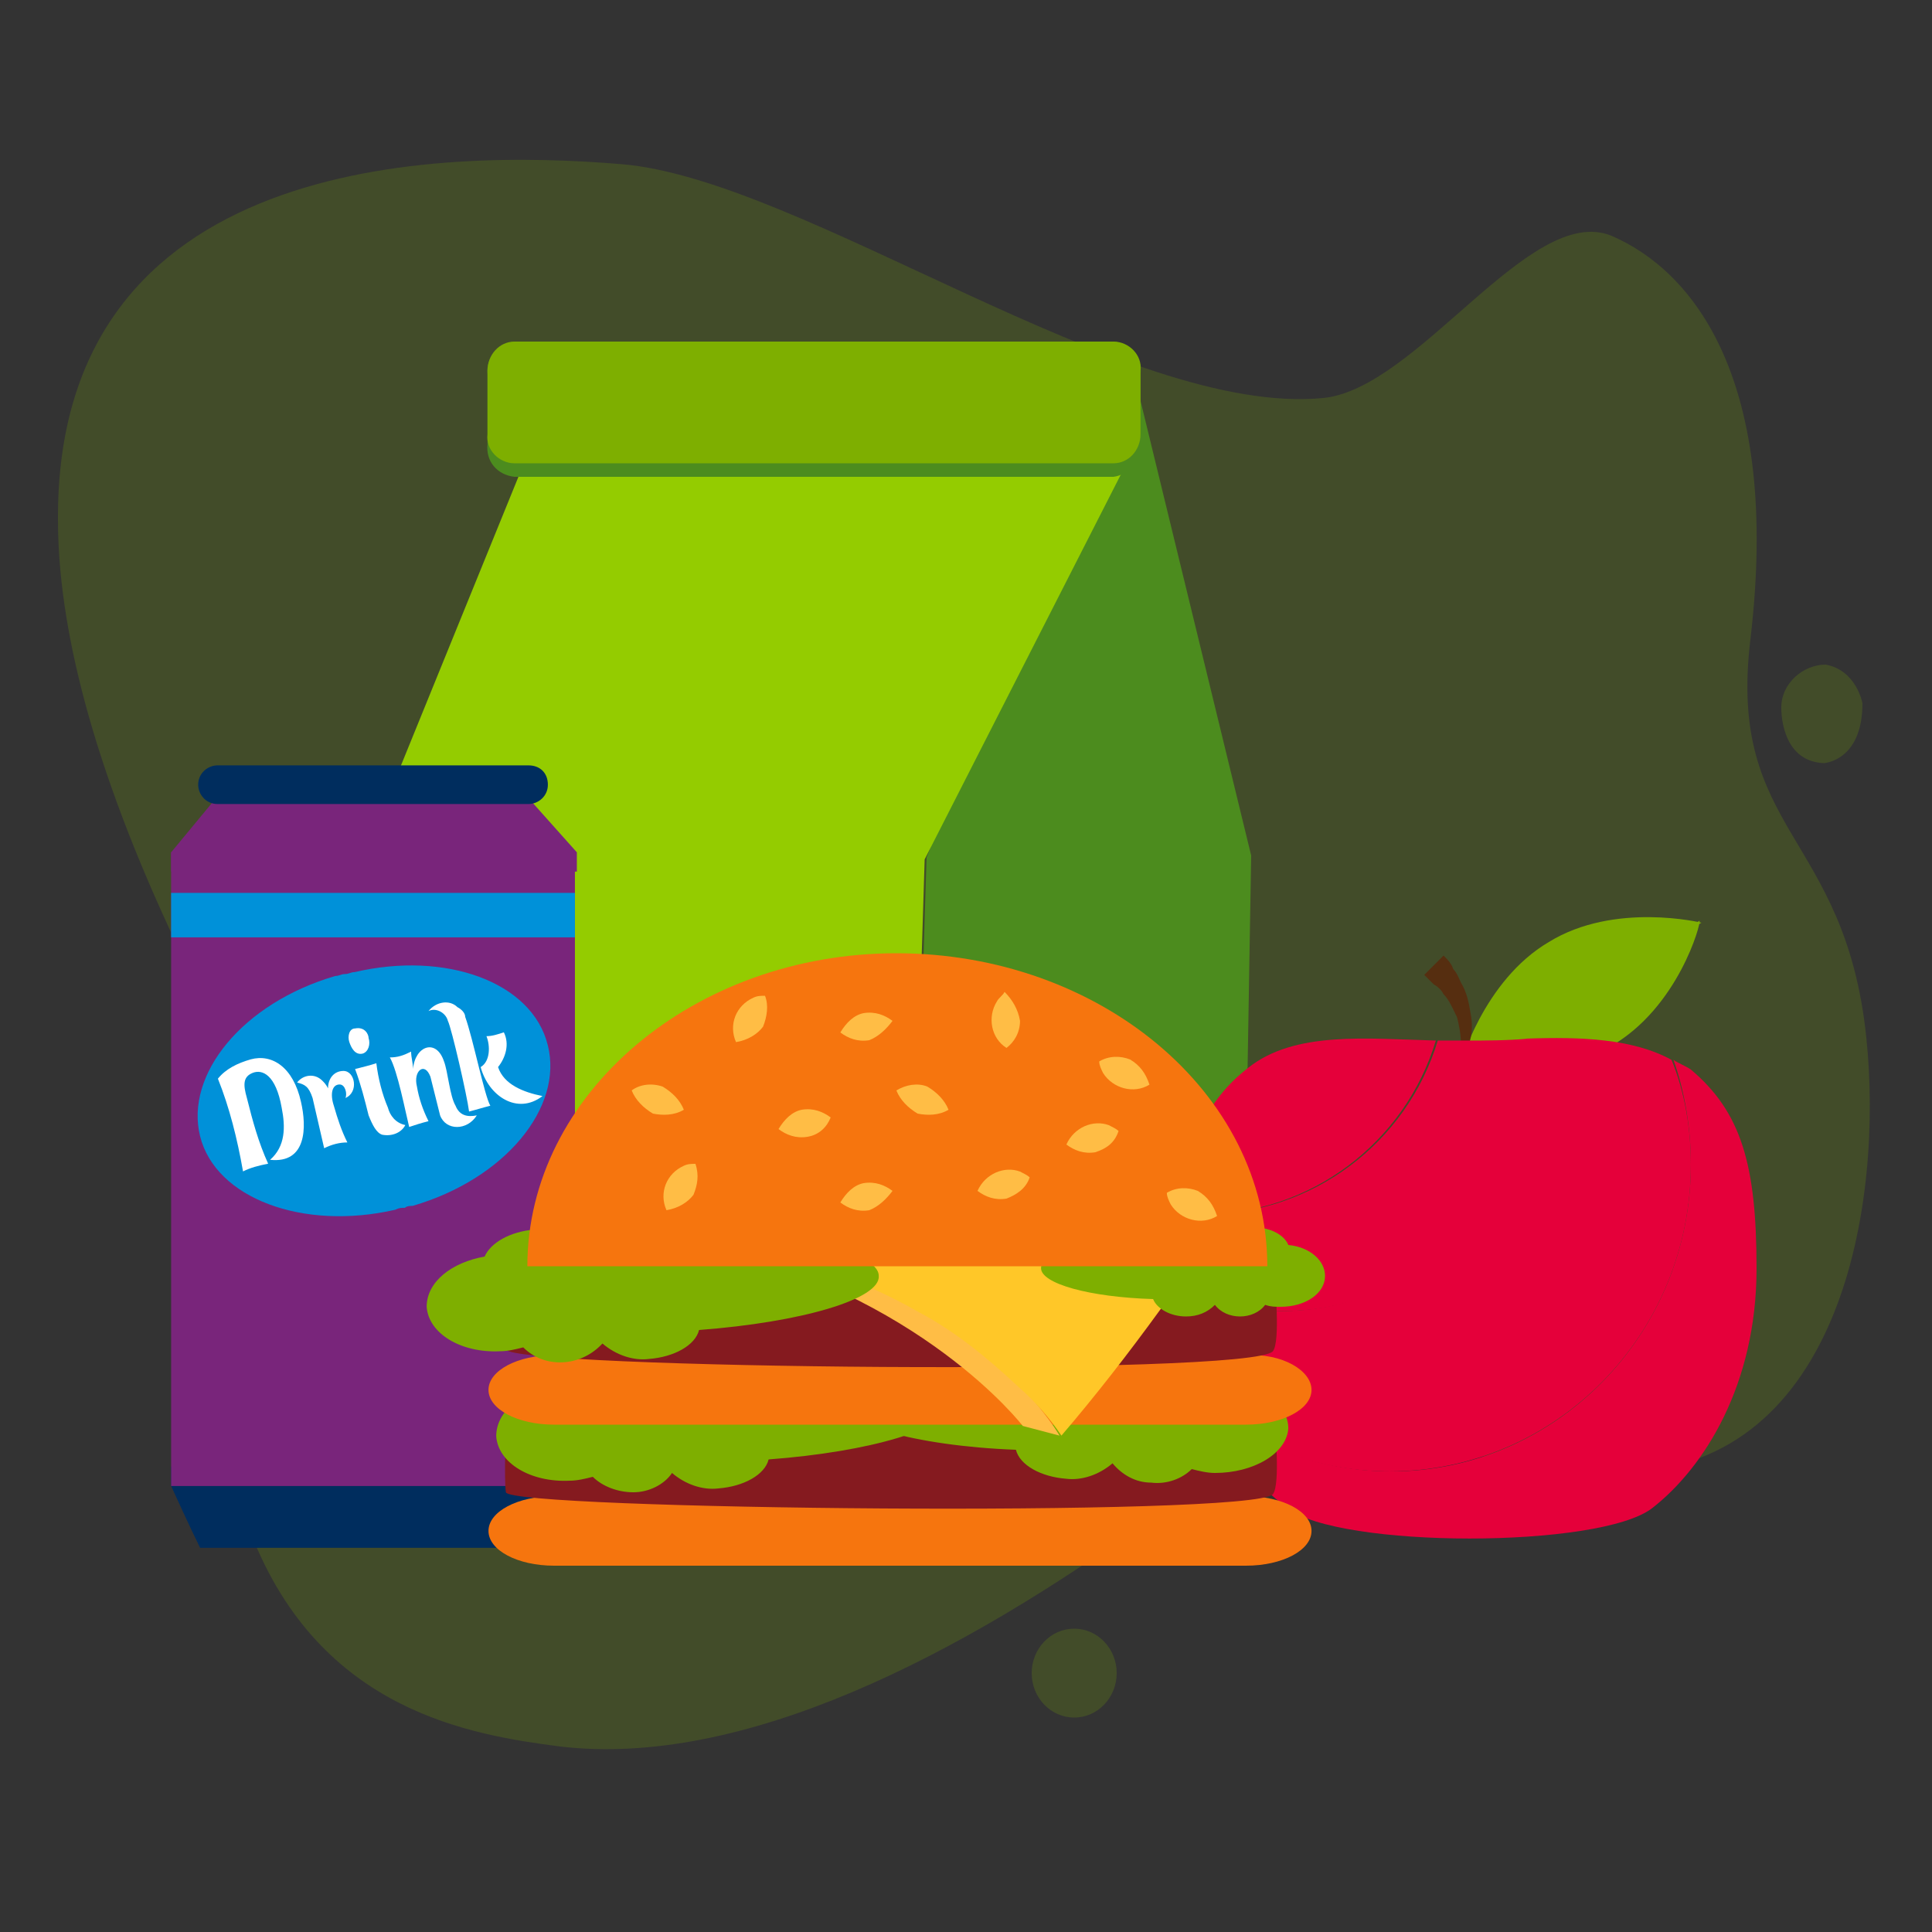<svg xmlns="http://www.w3.org/2000/svg" xml:space="preserve" id="Layer_1" x="0" y="0" version="1.1" viewBox="0 0 100 100"><rect x="0" y="0" width="100" height="100" fill="#333333" stroke="none"/><style>.st1{fill:#7eaf00}.st2{fill:#4c8c1e}.st5{fill:#e5003a}.st6{fill:#79257b}.st7{fill:#002d5e}.st8{fill:#0091d9}.st9{fill:#fff}.st10{fill:#f6750e}.st11{fill:#851a1f}.st12{fill:#ffbd45}</style><g id="Group_3236" transform="translate(-5.671 -17.282)"><g id="Group_3224" opacity=".2" transform="translate(5.671 17.282)"><path id="Path_2858" d="M29 90.4c-4.6-.6-12.4-1.8-16-11S15.6 62.6 9.2 49C4.7 39.5 3 32.3 3 26.9 2.9 8 22.7 7.7 32.2 8.5c9.4.8 26.1 13.1 36.3 12.1 4.9-.5 10.7-10.1 14.9-8.4 4.2 1.8 8.8 7.4 7.2 20.9-1.2 10 4.9 10 6 20.6.9 8.6-1.3 22.1-12.4 22.5-6 .2-15.7-4.2-24.4 2.2-10.2 7.4-21.4 13.1-30.8 12z" class="st1"/><path id="Path_2859" d="M94.5 34.4c-1.2 0-2.3 1-2.3 2.2 0 0-.1 2.8 2.2 2.9 0 0 2-.1 2-3.1 0 0-.3-1.7-1.9-2z" class="st1"/><ellipse id="Ellipse_212" cx="55.6" cy="86.6" class="st1" rx="2.2" ry="2.3"/></g><g id="Group_3235" transform="translate(18.429 37.862)"><g id="Group_3226" transform="translate(22.602)"><path id="Path_2860" d="M28.8 59.4H11.5l1.1-35.6L23-2.6l6.4 26.3-.6 35.7z" class="st2"/><path id="Path_2861" fill="#94cc00" d="m23.2-1.2-.3 4.7-10.4 20.4-1.1 35.6-27.7-.1 1.1-38.9 9.4-23.1 29 1.4z"/><g id="Group_3225" transform="translate(13.273)"><path id="Path_2862" d="M10.4 2.4c.1.8-.6 1.6-1.4 1.7h-31c-.9-.1-1.5-.8-1.4-1.7v-3.6c-.1-.9.6-1.6 1.4-1.7H9c.9.1 1.5.8 1.4 1.7v3.6z" class="st2"/><path id="Path_2863" d="M10.4 1.9c0 .8-.6 1.5-1.4 1.5h-31c-.8 0-1.5-.7-1.4-1.5v-3.3c0-.8.6-1.5 1.4-1.5H9c.8 0 1.5.7 1.4 1.5v3.3z" class="st1"/></g></g><g id="Group_3228" transform="translate(113.761 65.179)"><g id="Group_3227" transform="translate(32.147)"><path id="Path_2864" d="M-75.3-31.6c-3.4 2-7.9.9-7.9.9l12.5-7.4c.1.1-1.1 4.5-4.6 6.5z" class="st1"/><path id="Path_2865" d="m-70.6-38-12.5 7.4s1.2-4.4 4.6-6.4c3.4-2.1 7.9-1 7.9-1z" class="st1"/></g><path id="Path_2866" fill="#562e10" d="M-51.8-36.3c.2.2.4.4.5.7.2.2.3.5.4.7.3.5.4 1 .5 1.6.1.5.1 1.1-.1 1.6-.1.5-.4 1-.8 1.4.3-.4.4-.9.4-1.4 0-.5-.1-1-.2-1.4-.2-.4-.4-.9-.7-1.2-.1-.2-.3-.4-.5-.5l-.5-.5 1-1z"/><path id="Path_2867" d="M-35.6-20.1c0 6-2.7 10.3-5.4 12.4-2.7 2.1-16.2 2.1-18.9 0-1.8-1.4-3.2-3.2-4.2-5.3 2.7 2.2 6.1 3.4 9.6 3.4C-46-9.6-39-16.7-39-25.5c0-1.8-.3-3.7-.9-5.4.3.2.6.3.9.5 2.6 2.2 3.4 4.9 3.4 10.3z" class="st5"/><path id="Path_2868" d="M-39-25.5c0 8.8-7 15.9-15.6 15.9-3.5 0-6.9-1.2-9.6-3.4-.9-2-1.4-4.1-1.5-6.2 1.7.9 3.6 1.3 5.5 1.3 7 0 12.7-5.8 12.7-13V-32c2.8-.1 5.5 0 7.5 1.1.7 1.7 1 3.6 1 5.4z" class="st5"/><path id="Path_2869" d="M-47.4-30.9c0 7.2-5.7 13-12.7 13-1.9 0-3.8-.4-5.5-1.3v-1c0-1 .1-2 .2-2.8.4 0 .8.1 1.2.1 5.6 0 10.5-3.7 12.1-9h1.5c1 0 2.1 0 3.2-.1v1.1z" class="st5"/><path id="Path_2870" d="M-52.2-31.9c-1.6 5.3-6.5 9-12.1 9-.4 0-.8 0-1.2-.1.4-3.5 1.4-5.8 3.6-7.5 2.4-1.9 6.1-1.5 9.7-1.4z" class="st5"/></g><g id="Group_3230" transform="translate(0 47.936)"><path id="Path_2871" d="M17-23.4H-3.9v-1l2.4-2.9 16.1.1 2.5 2.8v1z" class="st6"/><path id="Path_2872" d="M15.5 11.6H-2.4c-.5-1-1.5-3.2-1.5-3.2v-1H17v1s-1.1 2.2-1.5 3.2z" class="st7"/><path id="Path_2873" d="M15.6-27.9c0 .6-.5 1-1 1H-1.5c-.6 0-1-.5-1-1 0-.6.5-1 1-1h16.1c.6 0 1 .4 1 1z" class="st7"/><path id="Rectangle_2613" d="M-3.9-24.4H17V8.4H-3.9z" class="st6"/><path id="Path_2874" d="M15.6-14.4c.8 3.2-2.2 6.9-7 8.3-.1 0-.3 0-.4.1-.2 0-.3 0-.5.1-4.8 1.1-9.3-.6-10.1-3.8s2.2-6.9 7-8.3c.2 0 .3-.1.5-.1s.3-.1.5-.1c4.7-1.1 9.2.5 10 3.8z" class="st8"/><g id="Group_3229" transform="translate(5.221 26.916)"><path id="Path_2875" d="M-5-40.6c1.1-.3 2.2.4 2.6 2.2.3 1.3.3 3.2-1.6 3 .8-.7.8-1.7.6-2.7-.3-1.7-1-2-1.5-1.8-.5.2-.5.6-.3 1.3.3 1.2.6 2.3 1.1 3.4-.5.1-.9.2-1.3.4-.3-1.7-.7-3.3-1.3-4.8.4-.5 1-.8 1.7-1z" class="st9"/><path id="Path_2876" d="M-.1-38.6c.1-.2 0-.7-.3-.7-.4 0-.5.5-.3 1.1.2.7.4 1.3.7 1.9-.4 0-.8.1-1.2.3-.2-.9-.4-1.7-.6-2.6-.2-.6-.4-.7-.8-.8.3-.4.9-.5 1.3-.1.1.1.2.2.3.4 0-.5.3-.9.8-.9.6 0 .8 1.1.1 1.4z" class="st9"/><path id="Path_2877" d="M1.5-40.4c.1.8.3 1.6.6 2.3.1.4.4.8.9.9-.2.4-.7.6-1.2.5-.3-.1-.5-.5-.7-1-.2-.8-.4-1.6-.7-2.4.4-.1.8-.2 1.1-.3zm-.4-1.3c.1.3 0 .7-.3.8-.4.1-.6-.3-.7-.6s0-.7.3-.7c.5-.1.7.3.7.5z" class="st9"/><path id="Path_2878" d="M6.7-37.7c-.5.8-1.6.8-1.9 0l-.5-2c-.3-.8-.9-.3-.7.5.1.6.3 1.2.6 1.8-.4.1-.7.2-1 .3-.2-.8-.6-2.9-1-3.6.4 0 .7-.1 1.1-.3 0 .3.1.6.1.9.1-1.2 1.2-1.6 1.6-.4.2.5.3 1.8.6 2.3.2.5.6.6 1.1.5z" class="st9"/><path id="Path_2879" d="M6.1-42.8c.4 1.1 1 4.1 1.3 4.6-.4.1-.7.2-1.1.3-.1-.8-.9-4.3-1.1-4.7-.1-.4-.6-.7-1-.5.4-.5 1.1-.6 1.5-.2.2.1.4.3.4.5zm1.7 2.6c.3.9 1.3 1.3 2.3 1.5-1.3 1-2.8 0-3.2-1.5.5-.3.5-1.1.3-1.6.3 0 .6-.1.9-.2.3.6.1 1.3-.3 1.8z" class="st9"/></g><path id="Rectangle_2614" d="M-3.9-22.3H17v2.3H-3.9z" class="st8"/></g><g id="Group_3234" transform="translate(28.926 69.26)"><g id="Group_3233"><path id="Path_2880" d="M26.2-10.6c0 1-1.5 1.8-3.4 1.8H-13c-1.9 0-3.4-.8-3.4-1.8s1.5-1.8 3.4-1.8h35.8c1.9 0 3.4.8 3.4 1.8z" class="st10"/><path id="Path_2881" d="M24.2-12.5c.4-.5.1-3.6.1-3.6s-16.6-.2-20-.2-19.8.2-19.8.2-.1 2.9 0 3.5c.2.9 38.6 1.3 39.7.1z" class="st11"/><path id="Path_2882" d="M7.4-17.1c0-1.3-4.7-2.2-10.3-1.9-1.7.1-3.3.2-4.9.5-.4-.6-1.4-1.1-2.6-1-1.3.1-2.3.7-2.6 1.4-1.7.3-3 1.3-3 2.6.1 1.4 1.8 2.4 3.8 2.3.4 0 .8-.1 1.2-.2.5.5 1.3.8 2.1.8s1.6-.4 2-1c.7.6 1.6.9 2.4.8 1.3-.1 2.4-.7 2.6-1.5 5.3-.4 9.3-1.6 9.3-2.8z" class="st1"/><path id="Path_2883" d="M1.6-17.4c.1-1.3 4.7-2.1 10.3-1.9 1.7.1 3.3.2 4.9.5.4-.6 1.4-1 2.6-1 1.3.1 2.3.6 2.6 1.4 1.7.3 3 1.3 3 2.5-.1 1.3-1.8 2.3-3.8 2.3-.4 0-.8-.1-1.2-.2-.5.5-1.3.8-2.1.7-.8 0-1.5-.4-2-1-.7.6-1.6.9-2.4.8-1.3-.1-2.4-.7-2.6-1.5-5.3-.2-9.3-1.4-9.3-2.6z" class="st1"/><path id="Path_2884" d="M26.2-17.9c0 1-1.5 1.8-3.4 1.8H-13c-1.9 0-3.4-.8-3.4-1.8s1.5-1.8 3.4-1.8h35.8c1.9-.1 3.4.8 3.4 1.8z" class="st10"/><path id="Path_2885" d="M24.2-19.9c.4-.5.1-3.6.1-3.6s-16.6-.2-20-.2-19.8.2-19.8.2-.1 2.9 0 3.5c.2 1 38.6 1.4 39.7.1z" class="st11"/><g id="Group_3231" transform="translate(29.455 31.467)"><path id="Path_2886" d="M-34.9-56.9c11.4 2.5 16.7 9.4 16.7 9.4l1.9.5c-.1-.2-5.3-9-18.6-9.9z" class="st12"/><path id="Path_2887" fill="#ffc728" d="M-10.2-55.5v.2c-.2.7-.5 1.3-.9 1.8-1.6 2.2-3.3 4.4-5.1 6.5-.6-.9-1.4-1.8-2.2-2.5-1.6-1.5-3.3-2.9-5.2-3.9-1.4-.8-2.9-1.5-4.4-2-2.2-.7-4.5-1.2-6.8-1.4-.2 0-.5 0-.7-.1h.4l19.9-.5h1.4c-.2-.2 3.7.3 3.6 1.9z"/></g><path id="Path_2888" d="M12.2-24.2c0-.9 2.8-1.6 6.4-1.6 1 0 2.1.1 3.1.2.4-.5 1-.8 1.6-.7.8 0 1.5.4 1.7.9 1.1.1 1.9.8 1.9 1.6 0 .9-1 1.6-2.3 1.6-.3 0-.5 0-.8-.1-.3.4-.8.6-1.3.6s-1-.2-1.3-.6c-.4.4-.9.6-1.5.6-.8 0-1.5-.4-1.7-.9-3.3-.1-5.8-.8-5.8-1.6z" class="st1"/><path id="Path_2889" d="M3.8-23.8c0-1.3-4.7-2.2-10.3-1.9-1.7.1-3.3.2-4.9.5-.4-.6-1.4-1.1-2.6-1-1.3.1-2.3.7-2.6 1.4-1.7.3-3 1.3-3 2.6.1 1.4 1.8 2.4 3.8 2.3.4 0 .8-.1 1.2-.2 1.1 1.1 2.9 1 4-.1l.1-.1c.7.6 1.6.9 2.4.8 1.3-.1 2.4-.7 2.6-1.5 5.3-.4 9.4-1.6 9.3-2.8z" class="st1"/><g id="Group_3232" transform="translate(11.412)"><path id="Path_2890" d="M12.5-24.3h-38.3c0-8.9 8.6-16.2 19.1-16.2s19.2 7.2 19.2 16.2z" class="st10"/><path id="Path_2891" d="M-13.6-36.7c-.3.4-.8.7-1.4.8-.4-.9 0-1.9.9-2.3.2-.1.4-.1.6-.1.2.5.1 1.1-.1 1.6z" class="st12"/><path id="Path_2892" d="M-17.2-28c-.3.4-.8.7-1.4.8-.4-.9 0-1.9.9-2.3.2-.1.4-.1.6-.1.2.6.1 1.1-.1 1.6z" class="st12"/><path id="Path_2893" d="M-.3-37c0 .6-.3 1.1-.7 1.4-.8-.5-1-1.6-.5-2.4.1-.2.3-.3.4-.5.4.4.7.9.8 1.5z" class="st12"/><path id="Path_2894" d="M-5.1-33.6c.5.3.9.7 1.1 1.2-.5.3-1.1.3-1.6.2-.5-.3-.9-.7-1.1-1.2.5-.3 1.1-.4 1.6-.2z" class="st12"/><path id="Path_2895" d="M-18.8-33.6c.5.3.9.7 1.1 1.2-.5.3-1.1.3-1.6.2-.5-.3-.9-.7-1.1-1.2.4-.3 1-.4 1.6-.2z" class="st12"/><path id="Path_2896" d="M-11.3-31c-.6.1-1.1-.1-1.5-.4.3-.5.7-.9 1.2-1 .6-.1 1.1.1 1.5.4-.2.5-.6.9-1.2 1z" class="st12"/><path id="Path_2897" d="M3.6-30.2c-.6.1-1.1-.1-1.5-.4.4-.9 1.4-1.3 2.2-1 .2.1.4.2.5.3-.2.6-.6.9-1.2 1.1z" class="st12"/><path id="Path_2898" d="M-1-27.8c-.6.1-1.1-.1-1.5-.4.4-.9 1.4-1.3 2.2-1 .2.1.4.2.5.3-.2.6-.7.9-1.2 1.1z" class="st12"/><path id="Path_2899" d="M-8.1-27.2c-.6.1-1.1-.1-1.5-.4.3-.5.7-.9 1.2-1 .6-.1 1.1.1 1.5.4-.3.4-.7.8-1.2 1z" class="st12"/><path id="Path_2900" d="M-8.1-36c-.6.1-1.1-.1-1.5-.4.3-.5.7-.9 1.2-1 .6-.1 1.1.1 1.5.4-.3.4-.7.8-1.2 1z" class="st12"/><path id="Path_2901" d="M5.4-35c.5.3.8.7 1 1.3-.8.5-1.9.2-2.4-.6-.1-.2-.2-.4-.2-.6.5-.3 1.1-.3 1.6-.1z" class="st12"/><path id="Path_2902" d="M8.9-28.2c.5.3.8.7 1 1.3-.8.5-1.9.2-2.4-.6-.1-.2-.2-.4-.2-.6.5-.3 1.1-.3 1.6-.1z" class="st12"/></g></g></g></g></g></svg>